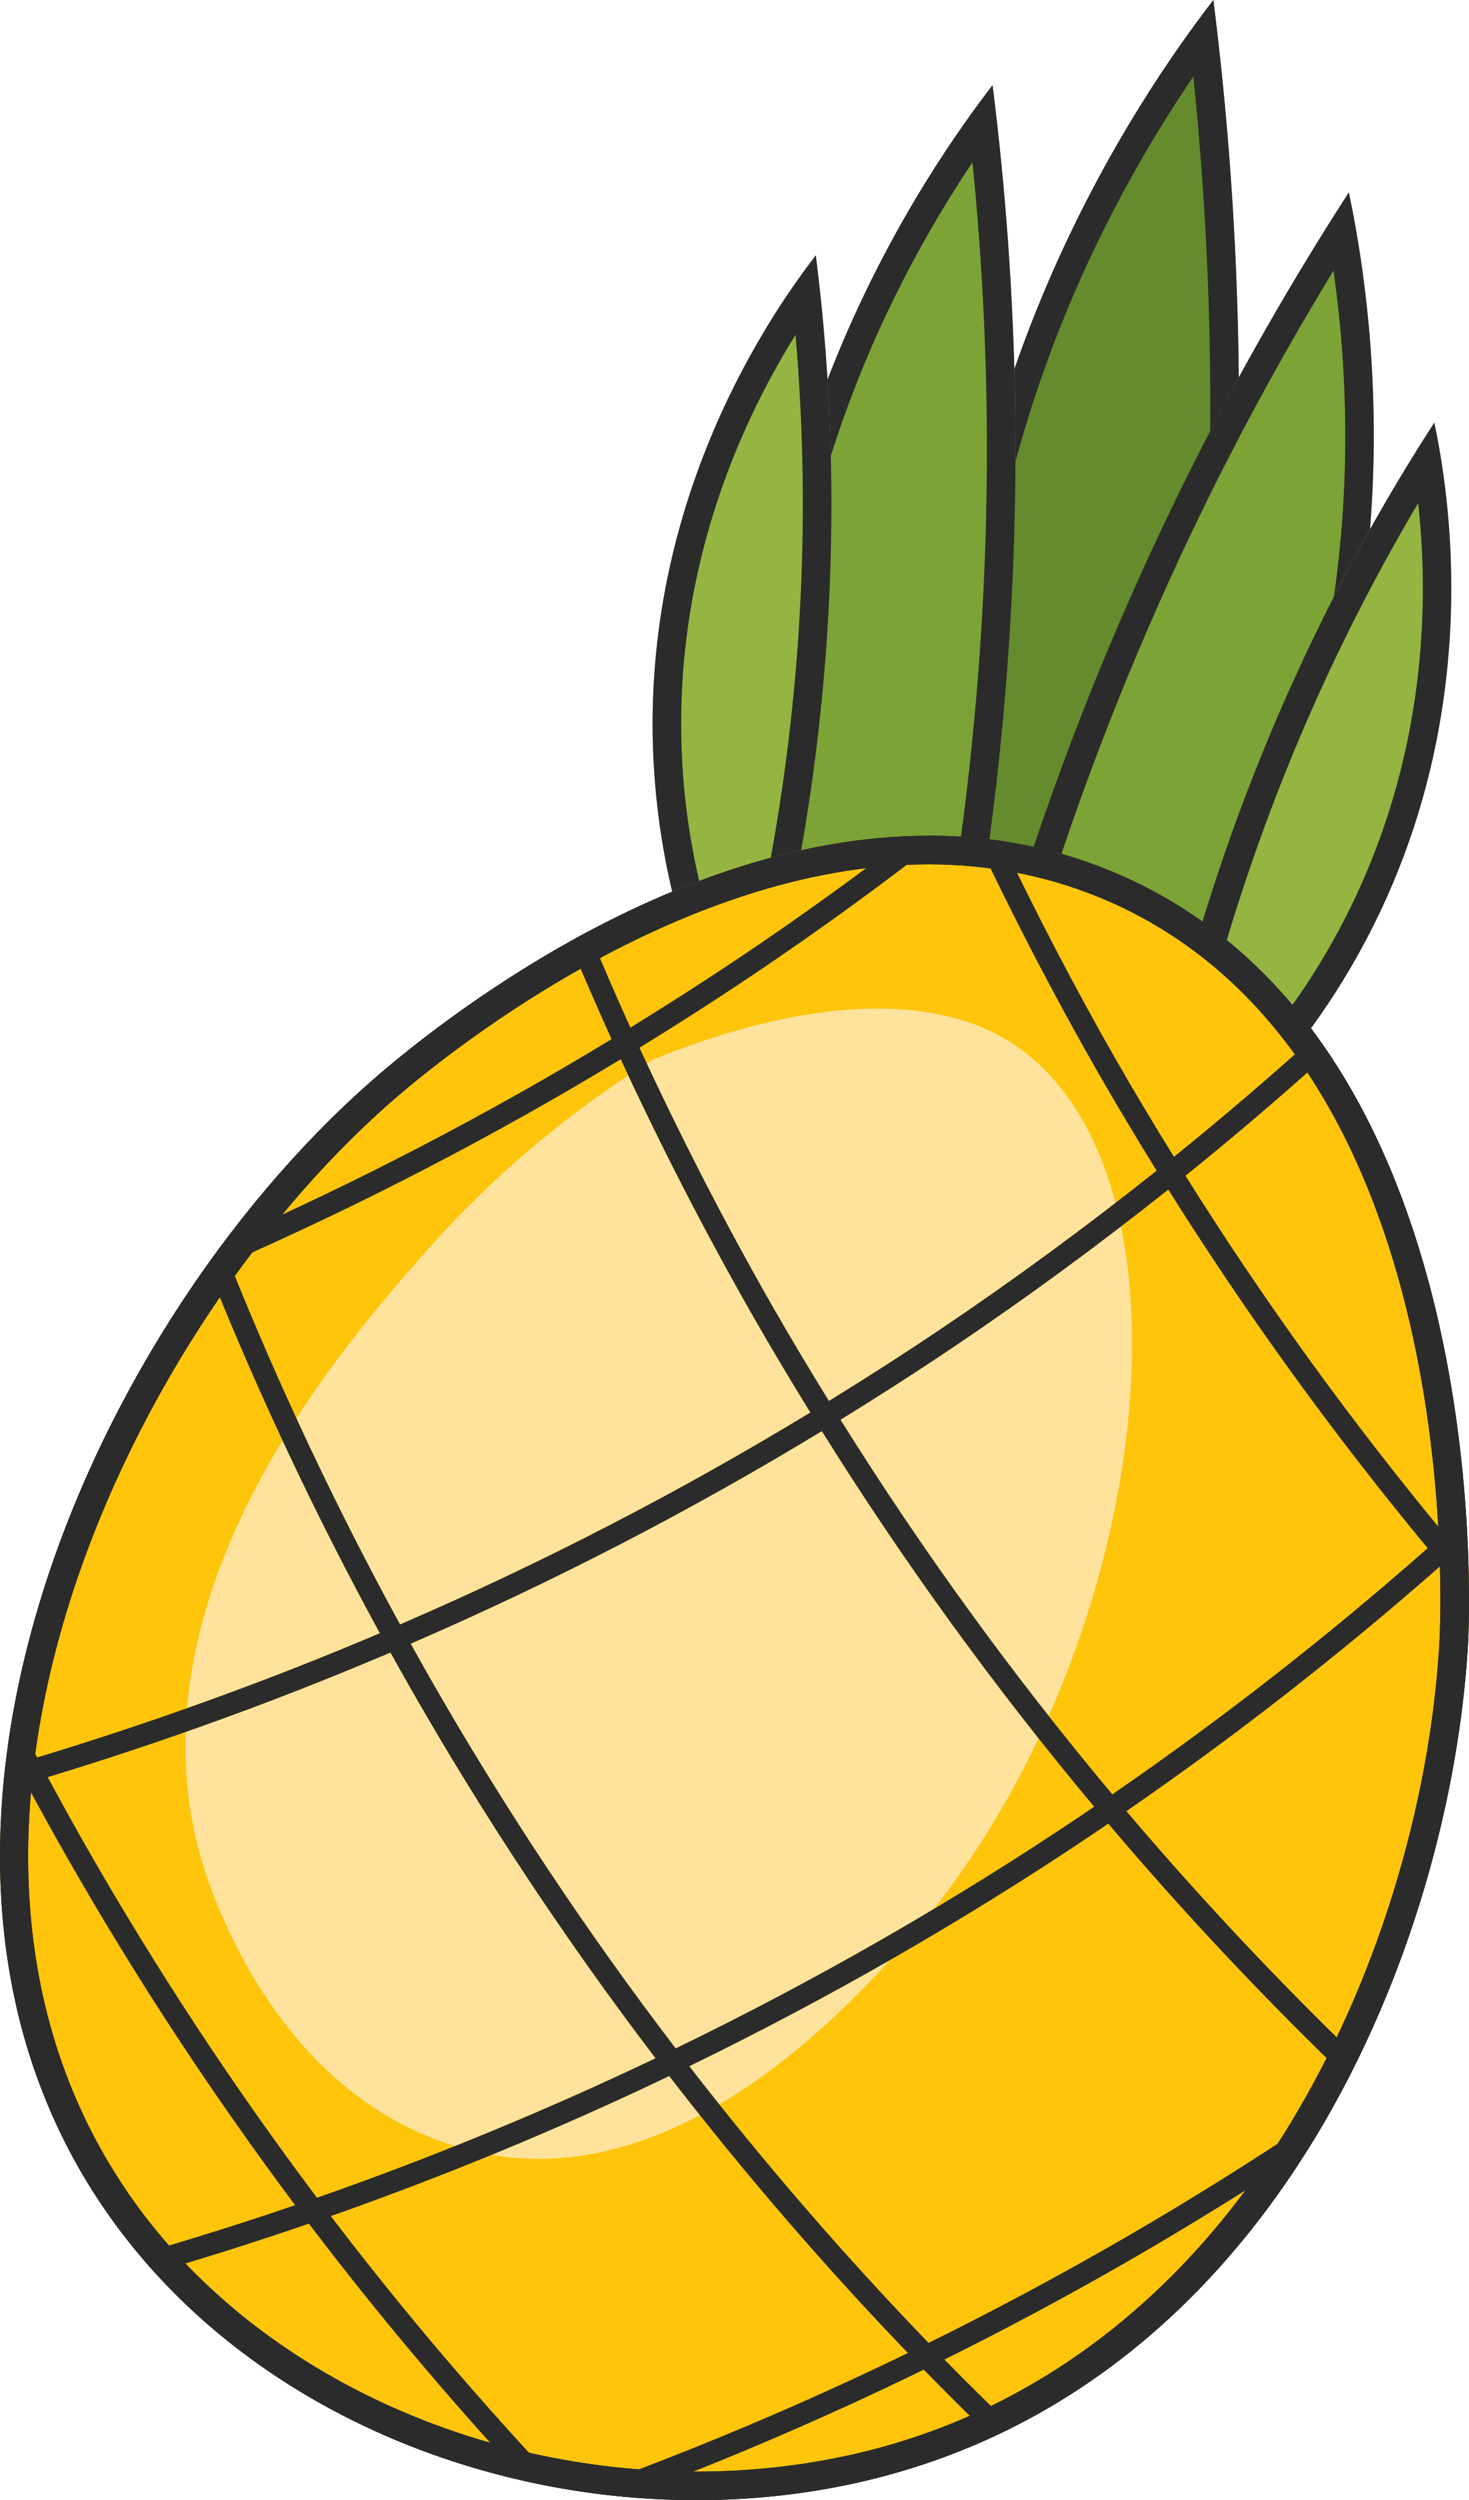 <?xml version="1.0" encoding="UTF-8"?>
<svg id="Calque_2" data-name="Calque 2" xmlns="http://www.w3.org/2000/svg" viewBox="0 0 301.35 512.57">
  <defs>
    <style>
      .cls-1 {
        fill: #94b541;
      }

      .cls-2 {
        fill: #2b2b2b;
      }

      .cls-3 {
        fill: #ffe39c;
      }

      .cls-4 {
        fill: #ffc50b;
      }

      .cls-5 {
        fill: #7ba336;
      }

      .cls-6 {
        fill: #648c2c;
      }
    </style>
  </defs>
  <g id="_Слой_1" data-name="Слой 1">
    <g>
      <g>
        <path class="cls-6" d="M225.56,277.61c-11.8-21.41-28.78-59.34-31.13-108.97C190.29,81.2,234.51,18.74,248.91,0c2.93,23.24,4.86,48.39,5.19,75.24.99,80.25-12.68,149.09-28.54,202.37Z"/>
        <path class="cls-2" d="M244.8,15.7c2.04,19.82,3.19,39.81,3.43,59.61.77,62.45-7.38,125.09-24.23,186.41-14.05-29.49-22.2-61.48-23.71-93.36-3.23-68.32,23.4-121.63,44.51-152.67h0ZM248.91,0c-14.41,18.74-58.63,81.2-54.48,168.64,2.35,49.63,19.34,87.55,31.13,108.97,15.86-53.28,29.53-122.13,28.54-202.37-.33-26.85-2.26-52-5.19-75.24h0Z"/>
      </g>
      <g>
        <path class="cls-5" d="M187.58,272.97c17.87-12.72,46.35-36.78,67.56-75.98,37.37-69.08,25.92-136.78,21.56-157.53-11.41,17.65-22.75,37.23-33.46,58.81-32.01,64.49-47.75,125.46-55.65,174.7Z"/>
        <path class="cls-2" d="M273.55,55.49c4.76,33.32,5.05,85.77-23.58,138.71-13.33,24.64-31.86,46.9-54.07,65.04,10.27-55.49,27.93-108.7,52.58-158.36,7.65-15.41,16.05-30.62,25.07-45.39h0ZM276.69,39.46c-11.4,17.65-22.75,37.23-33.46,58.81-32.01,64.49-47.75,125.46-55.65,174.7,17.87-12.72,46.35-36.78,67.56-75.98,37.37-69.08,25.92-136.78,21.56-157.53h0Z"/>
      </g>
      <g>
        <path class="cls-1" d="M233.5,245.78c12.18-8.67,31.59-25.06,46.04-51.78,25.47-47.08,17.66-93.22,14.69-107.36-7.77,12.03-15.51,25.37-22.81,40.08-21.82,43.95-32.54,85.5-37.93,119.06Z"/>
        <path class="cls-2" d="M290.92,103.14c2.45,22.47,1.27,55.13-16.54,88.06-8.15,15.07-19.2,28.82-32.37,40.37,7.09-35.78,18.72-70.11,34.68-102.25,4.39-8.85,9.16-17.61,14.23-26.18h0ZM294.24,86.63c-7.77,12.03-15.51,25.37-22.81,40.08-21.82,43.95-32.54,85.5-37.93,119.06,12.18-8.67,31.59-25.06,46.04-51.78,25.47-47.08,17.66-93.22,14.69-107.36h0Z"/>
      </g>
      <g>
        <path class="cls-5" d="M182.67,266.51c-10.58-19.21-25.82-53.24-27.93-97.76-3.71-78.45,35.96-134.49,48.88-151.3,2.62,20.85,4.36,43.41,4.66,67.5.88,71.99-11.37,133.75-25.6,181.56Z"/>
        <path class="cls-2" d="M199.5,33.25c1.72,17.22,2.7,34.57,2.91,51.77.68,55.44-6.47,111.04-21.28,165.5-12.14-25.97-19.2-54.06-20.52-82.05-2.85-60.12,20.16-107.26,38.9-135.22h0ZM203.62,17.45c-12.92,16.81-52.6,72.84-48.88,151.3,2.11,44.52,17.35,78.55,27.93,97.76,14.23-47.8,26.49-109.56,25.6-181.56-.3-24.09-2.03-46.65-4.66-67.5h0Z"/>
      </g>
      <g>
        <path class="cls-1" d="M153.08,222.09c-7.21-13.09-17.6-36.28-19.04-66.63-2.53-53.47,24.51-91.66,33.31-103.11,1.79,14.21,2.97,29.59,3.17,46,.6,49.07-7.75,91.16-17.45,123.74Z"/>
        <path class="cls-2" d="M163.19,68.67c.86,9.92,1.35,19.88,1.47,29.76.44,35.88-3.96,71.86-13.09,107.17-6.86-16.12-10.86-33.3-11.67-50.41-1.77-37.39,11.33-67.33,23.28-86.52h0ZM167.35,52.35c-8.81,11.46-35.85,49.65-33.31,103.11,1.44,30.34,11.83,53.53,19.04,66.63,9.7-32.58,18.05-74.67,17.45-123.74-.2-16.42-1.38-31.8-3.17-46h0Z"/>
      </g>
      <g>
        <path class="cls-4" d="M301.13,337.25c.4-6.89,5.63-124.02-71.2-157.79-69.14-30.39-143.89,33.48-153.94,42.33-59.53,52.41-106.35,161.5-51.95,234.75,34.37,46.28,99.3,65.03,153.94,51.95,84.27-20.17,119.58-110.19,123.15-171.26Z"/>
        <path class="cls-2" d="M190.46,177.2c13.09,0,25.58,2.57,37.11,7.64,73.81,32.44,67.98,147.2,67.7,152.07-1.97,33.77-13.08,69.59-30.47,98.27-21.59,35.6-52.09,58.99-88.19,67.62-10.83,2.59-22.19,3.91-33.76,3.91-45.81,0-89.53-20.56-114.1-53.65-53.27-71.74-4.54-177.84,51.12-226.85,9.29-8.18,58.31-49.01,110.58-49.01h0ZM190.46,171.33c-55.7,0-106.32,43.3-114.46,50.47-59.53,52.41-106.35,161.5-51.95,234.75,27.21,36.64,73.57,56.02,118.82,56.02,11.91,0,23.74-1.34,35.12-4.07,84.27-20.17,119.58-110.19,123.15-171.26.4-6.89,5.63-124.02-71.2-157.79-13.12-5.77-26.44-8.14-39.47-8.14h0Z"/>
      </g>
      <path class="cls-3" d="M134.05,217.18c-12.41,7.71-29.74,20.21-46.54,39.27-16.82,19.08-61.23,69.48-46.54,123.61,1.24,4.55,14.75,51.37,56.72,61.08,42.05,9.72,78.41-31.93,88.71-43.63,49.32-56.02,62.31-155.75,21.81-183.24-6.38-4.33-27.38-15.89-74.17,2.91Z"/>
      <g>
        <path class="cls-4" d="M231.09,371.32c22.5-15.5,44.11-32.38,64.68-50.49,1.84,2.19,3.7,4.38,5.57,6.55,0-2.09-.04-4.46-.12-7.08-.7-.82-1.4-1.64-2.09-2.46.65-.58,1.28-1.18,1.93-1.76-.08-1.84-.19-3.77-.33-5.79-1.5,1.37-2.98,2.76-4.5,4.11-19.27-23.27-36.98-47.75-53.02-73.35,10.02-8.07,19.81-16.43,29.38-25.06-.84-1.25-1.7-2.5-2.59-3.72-9.5,8.57-19.22,16.89-29.16,24.91-4.11-6.66-8.15-13.38-12.04-20.18-8.31-14.54-16.06-29.43-23.29-44.57-1.76-.26-3.53-.48-5.29-.65,7.63,16.14,15.83,31.99,24.67,47.45,4.01,7.01,8.16,13.92,12.4,20.78-14.41,11.47-29.26,22.37-44.51,32.62-7.48,5.03-15.06,9.88-22.72,14.6-3.96-6.43-7.85-12.9-11.6-19.46-9.84-17.22-18.93-34.9-27.26-52.96,7.96-4.89,15.83-9.94,23.6-15.16,13.31-8.94,26.29-18.4,38.96-28.27-2.46-.08-4.91-.06-7.36.03-11.13,8.52-22.5,16.71-34.12,24.51-7.56,5.08-15.23,9.99-22.97,14.76-2.96-6.54-5.81-13.13-8.57-19.76-1.35.72-2.67,1.44-3.97,2.17,2.79,6.69,5.68,13.35,8.68,19.95-25.51,15.48-51.98,29.24-79.28,41.27-1.76,2.34-3.48,4.72-5.17,7.14.64-.27,1.28-.54,1.92-.81,10.2,25.43,21.9,50.22,35,74.19-22.88,9.71-46.34,18.21-70.31,25.47-1.65-3.11-3.28-6.24-4.89-9.38-.45,2.49-.84,4.98-1.18,7.48.56,1.06,1.1,2.13,1.66,3.19-.71.21-1.43.41-2.14.61-.18,1.61-.35,3.21-.48,4.82,1.59-.46,3.19-.91,4.78-1.38,2.78,5.17,5.62,10.31,8.53,15.41,14.09,24.66,29.67,48.36,46.64,71.04-10.57,3.61-21.25,6.96-32.03,10.09,1.06,1.27,2.14,2.52,3.25,3.74,10.63-3.12,21.18-6.45,31.61-10.04,13.89,18.3,28.71,35.91,44.41,52.81,2.51.56,5.04,1.06,7.58,1.5-16.84-17.81-32.7-36.44-47.5-55.86,23.71-8.34,46.87-17.93,69.42-28.72,15.25,19.76,31.59,38.71,48.96,56.79-21.88,10.62-44.35,20.08-67.34,28.36,3.28.49,6.57.88,9.86,1.17,20.69-7.76,40.95-16.47,60.74-26.12,4.57,4.7,9.24,9.31,13.95,13.89,1.45-.67,2.89-1.36,4.31-2.08-4.73-4.58-9.42-9.19-14.02-13.88,25.66-12.73,50.5-27.05,74.44-42.9,1.86-2.96,3.64-5.97,5.33-9.01-1.34.91-2.67,1.84-4.01,2.75-25.34,17.03-51.73,32.28-79.02,45.75-17.42-18.06-33.79-36.99-49.08-56.73,28.74-13.98,56.49-29.91,83.09-47.78.96-.64,1.9-1.3,2.85-1.95,15.44,18.22,31.85,35.68,49.19,52.33.72-1.4,1.42-2.8,2.11-4.21-16.74-16.15-32.62-33.05-47.57-50.68ZM47.05,258.85c27.65-12.14,54.45-26.05,80.28-41.69,8.32,18.01,17.41,35.65,27.23,52.84,3.77,6.6,7.68,13.12,11.67,19.58-27.02,16.41-55.12,30.91-84.16,43.45-13.12-23.96-24.81-48.75-35.01-74.19ZM65.02,450.57c-17.2-22.89-32.96-46.83-47.21-71.76-2.74-4.79-5.4-9.62-8.02-14.47,23.97-7.29,47.43-15.82,70.31-25.55,1.36,2.46,2.74,4.91,4.13,7.35,15.09,26.4,31.87,51.7,50.25,75.83-22.57,10.76-45.74,20.31-69.46,28.6ZM222,372.09c-26.68,17.93-54.54,33.89-83.39,47.88-18.47-24.18-35.33-49.55-50.47-76.05-1.31-2.3-2.6-4.61-3.89-6.93,29.09-12.59,57.25-27.13,84.34-43.58,16.83,26.93,35.49,52.63,55.86,77-.82.55-1.63,1.12-2.45,1.67ZM172.42,291.07c7.71-4.75,15.34-9.64,22.87-14.7,15.2-10.21,30-21.07,44.37-32.49,16.11,25.66,33.88,50.19,53.21,73.52-20.57,18.12-42.19,34.99-64.69,50.47-20.34-24.3-38.97-49.93-55.76-76.8Z"/>
        <path class="cls-2" d="M190.59,171.33c-1.4,0-2.79.03-4.18.08-11.13,8.52-22.5,16.71-34.12,24.51-7.56,5.08-15.23,9.99-22.97,14.76-2.96-6.54-5.81-13.13-8.57-19.76-1.35.72-2.67,1.44-3.97,2.17,2.79,6.69,5.68,13.35,8.68,19.95-25.51,15.48-51.98,29.24-79.28,41.27-1.76,2.34-3.48,4.72-5.17,7.14.64-.27,1.29-.54,1.92-.81,10.2,25.43,21.9,50.22,35,74.19-22.88,9.71-46.34,18.21-70.31,25.47-1.65-3.11-3.28-6.24-4.89-9.38-.45,2.49-.84,4.98-1.18,7.48.56,1.06,1.1,2.13,1.66,3.19-.71.21-1.43.41-2.14.61-.18,1.61-.35,3.21-.48,4.82,1.59-.46,3.19-.91,4.78-1.38,2.78,5.17,5.62,10.31,8.53,15.41,14.09,24.66,29.67,48.36,46.64,71.04-10.57,3.61-21.25,6.96-32.03,10.09,1.06,1.27,2.15,2.51,3.25,3.74,10.63-3.12,21.18-6.45,31.61-10.04,13.89,18.3,28.71,35.91,44.41,52.81,2.51.56,5.04,1.06,7.58,1.5-16.84-17.81-32.7-36.44-47.5-55.86,23.71-8.34,46.87-17.93,69.42-28.72,15.25,19.76,31.59,38.71,48.96,56.79-21.88,10.62-44.35,20.08-67.34,28.36,3.28.49,6.57.88,9.86,1.17,20.69-7.76,40.95-16.47,60.74-26.12,4.57,4.7,9.24,9.31,13.95,13.89,1.45-.67,2.89-1.36,4.31-2.08-4.73-4.58-9.42-9.19-14.02-13.88,25.66-12.73,50.5-27.05,74.44-42.9,1.86-2.96,3.64-5.97,5.33-9.01-1.34.92-2.67,1.84-4.01,2.75-25.34,17.03-51.73,32.28-79.02,45.75-17.42-18.06-33.79-36.99-49.08-56.73,28.74-13.98,56.49-29.91,83.09-47.78.96-.64,1.9-1.3,2.85-1.95,15.44,18.22,31.85,35.68,49.19,52.33.72-1.4,1.42-2.8,2.11-4.21-16.74-16.15-32.62-33.05-47.57-50.68,22.5-15.5,44.11-32.38,64.68-50.49,1.84,2.19,3.7,4.38,5.57,6.55,0-2.09-.04-4.46-.12-7.08-.7-.82-1.4-1.64-2.09-2.46.65-.58,1.28-1.18,1.93-1.76-.08-1.84-.19-3.77-.33-5.79-1.5,1.37-2.98,2.76-4.5,4.11-19.27-23.27-36.98-47.75-53.02-73.35,10.02-8.07,19.81-16.43,29.38-25.06-.84-1.25-1.7-2.5-2.59-3.72-9.5,8.57-19.22,16.89-29.16,24.91-4.11-6.66-8.15-13.38-12.04-20.18-8.31-14.54-16.06-29.43-23.29-44.57-1.76-.26-3.53-.48-5.29-.65,7.63,16.14,15.83,31.99,24.67,47.45,4.01,7.01,8.16,13.92,12.4,20.78-14.41,11.47-29.26,22.37-44.51,32.62-7.48,5.03-15.06,9.88-22.72,14.6-3.96-6.43-7.85-12.9-11.6-19.46-9.84-17.22-18.93-34.9-27.26-52.96,7.96-4.89,15.83-9.94,23.6-15.16,13.31-8.94,26.29-18.4,38.96-28.27-1.06-.03-2.12-.05-3.18-.05h0ZM82.07,333.04c-13.12-23.96-24.81-48.75-35.01-74.19,27.65-12.14,54.45-26.05,80.28-41.69,8.32,18.01,17.41,35.65,27.23,52.84,3.77,6.6,7.68,13.12,11.67,19.58-27.02,16.41-55.12,30.91-84.16,43.45h0ZM228.18,367.87c-20.34-24.3-38.97-49.93-55.76-76.8,7.71-4.75,15.34-9.64,22.87-14.7,15.2-10.21,30-21.07,44.37-32.49,16.11,25.66,33.88,50.19,53.21,73.52-20.57,18.12-42.19,34.99-64.69,50.47h0ZM138.61,419.96c-18.47-24.18-35.33-49.55-50.47-76.05-1.31-2.3-2.6-4.61-3.89-6.93,29.09-12.59,57.25-27.13,84.34-43.58,16.83,26.93,35.49,52.63,55.86,77-.82.55-1.63,1.12-2.45,1.67-26.68,17.93-54.54,33.89-83.39,47.88h0ZM65.02,450.57c-17.2-22.89-32.96-46.83-47.21-71.76-2.74-4.79-5.4-9.62-8.02-14.47,23.97-7.29,47.43-15.82,70.31-25.55,1.36,2.46,2.74,4.91,4.13,7.35,15.09,26.4,31.87,51.7,50.25,75.83-22.57,10.76-45.74,20.31-69.46,28.6h0Z"/>
      </g>
      <path class="cls-2" d="M190.46,177.2c13.09,0,25.58,2.57,37.11,7.64,73.81,32.44,67.98,147.2,67.7,152.07-1.97,33.77-13.08,69.59-30.47,98.27-21.59,35.6-52.09,58.99-88.19,67.62-10.83,2.59-22.19,3.91-33.76,3.91-45.81,0-89.53-20.56-114.1-53.65-53.27-71.74-4.54-177.84,51.12-226.85,9.29-8.18,58.31-49.01,110.58-49.01h0ZM190.46,171.33c-55.7,0-106.32,43.3-114.46,50.47-59.53,52.41-106.35,161.5-51.95,234.75,27.21,36.64,73.57,56.02,118.82,56.02,11.91,0,23.74-1.34,35.12-4.07,84.27-20.17,119.58-110.19,123.15-171.26.4-6.89,5.63-124.02-71.2-157.79-13.12-5.77-26.44-8.14-39.47-8.14h0Z"/>
    </g>
  </g>
</svg>